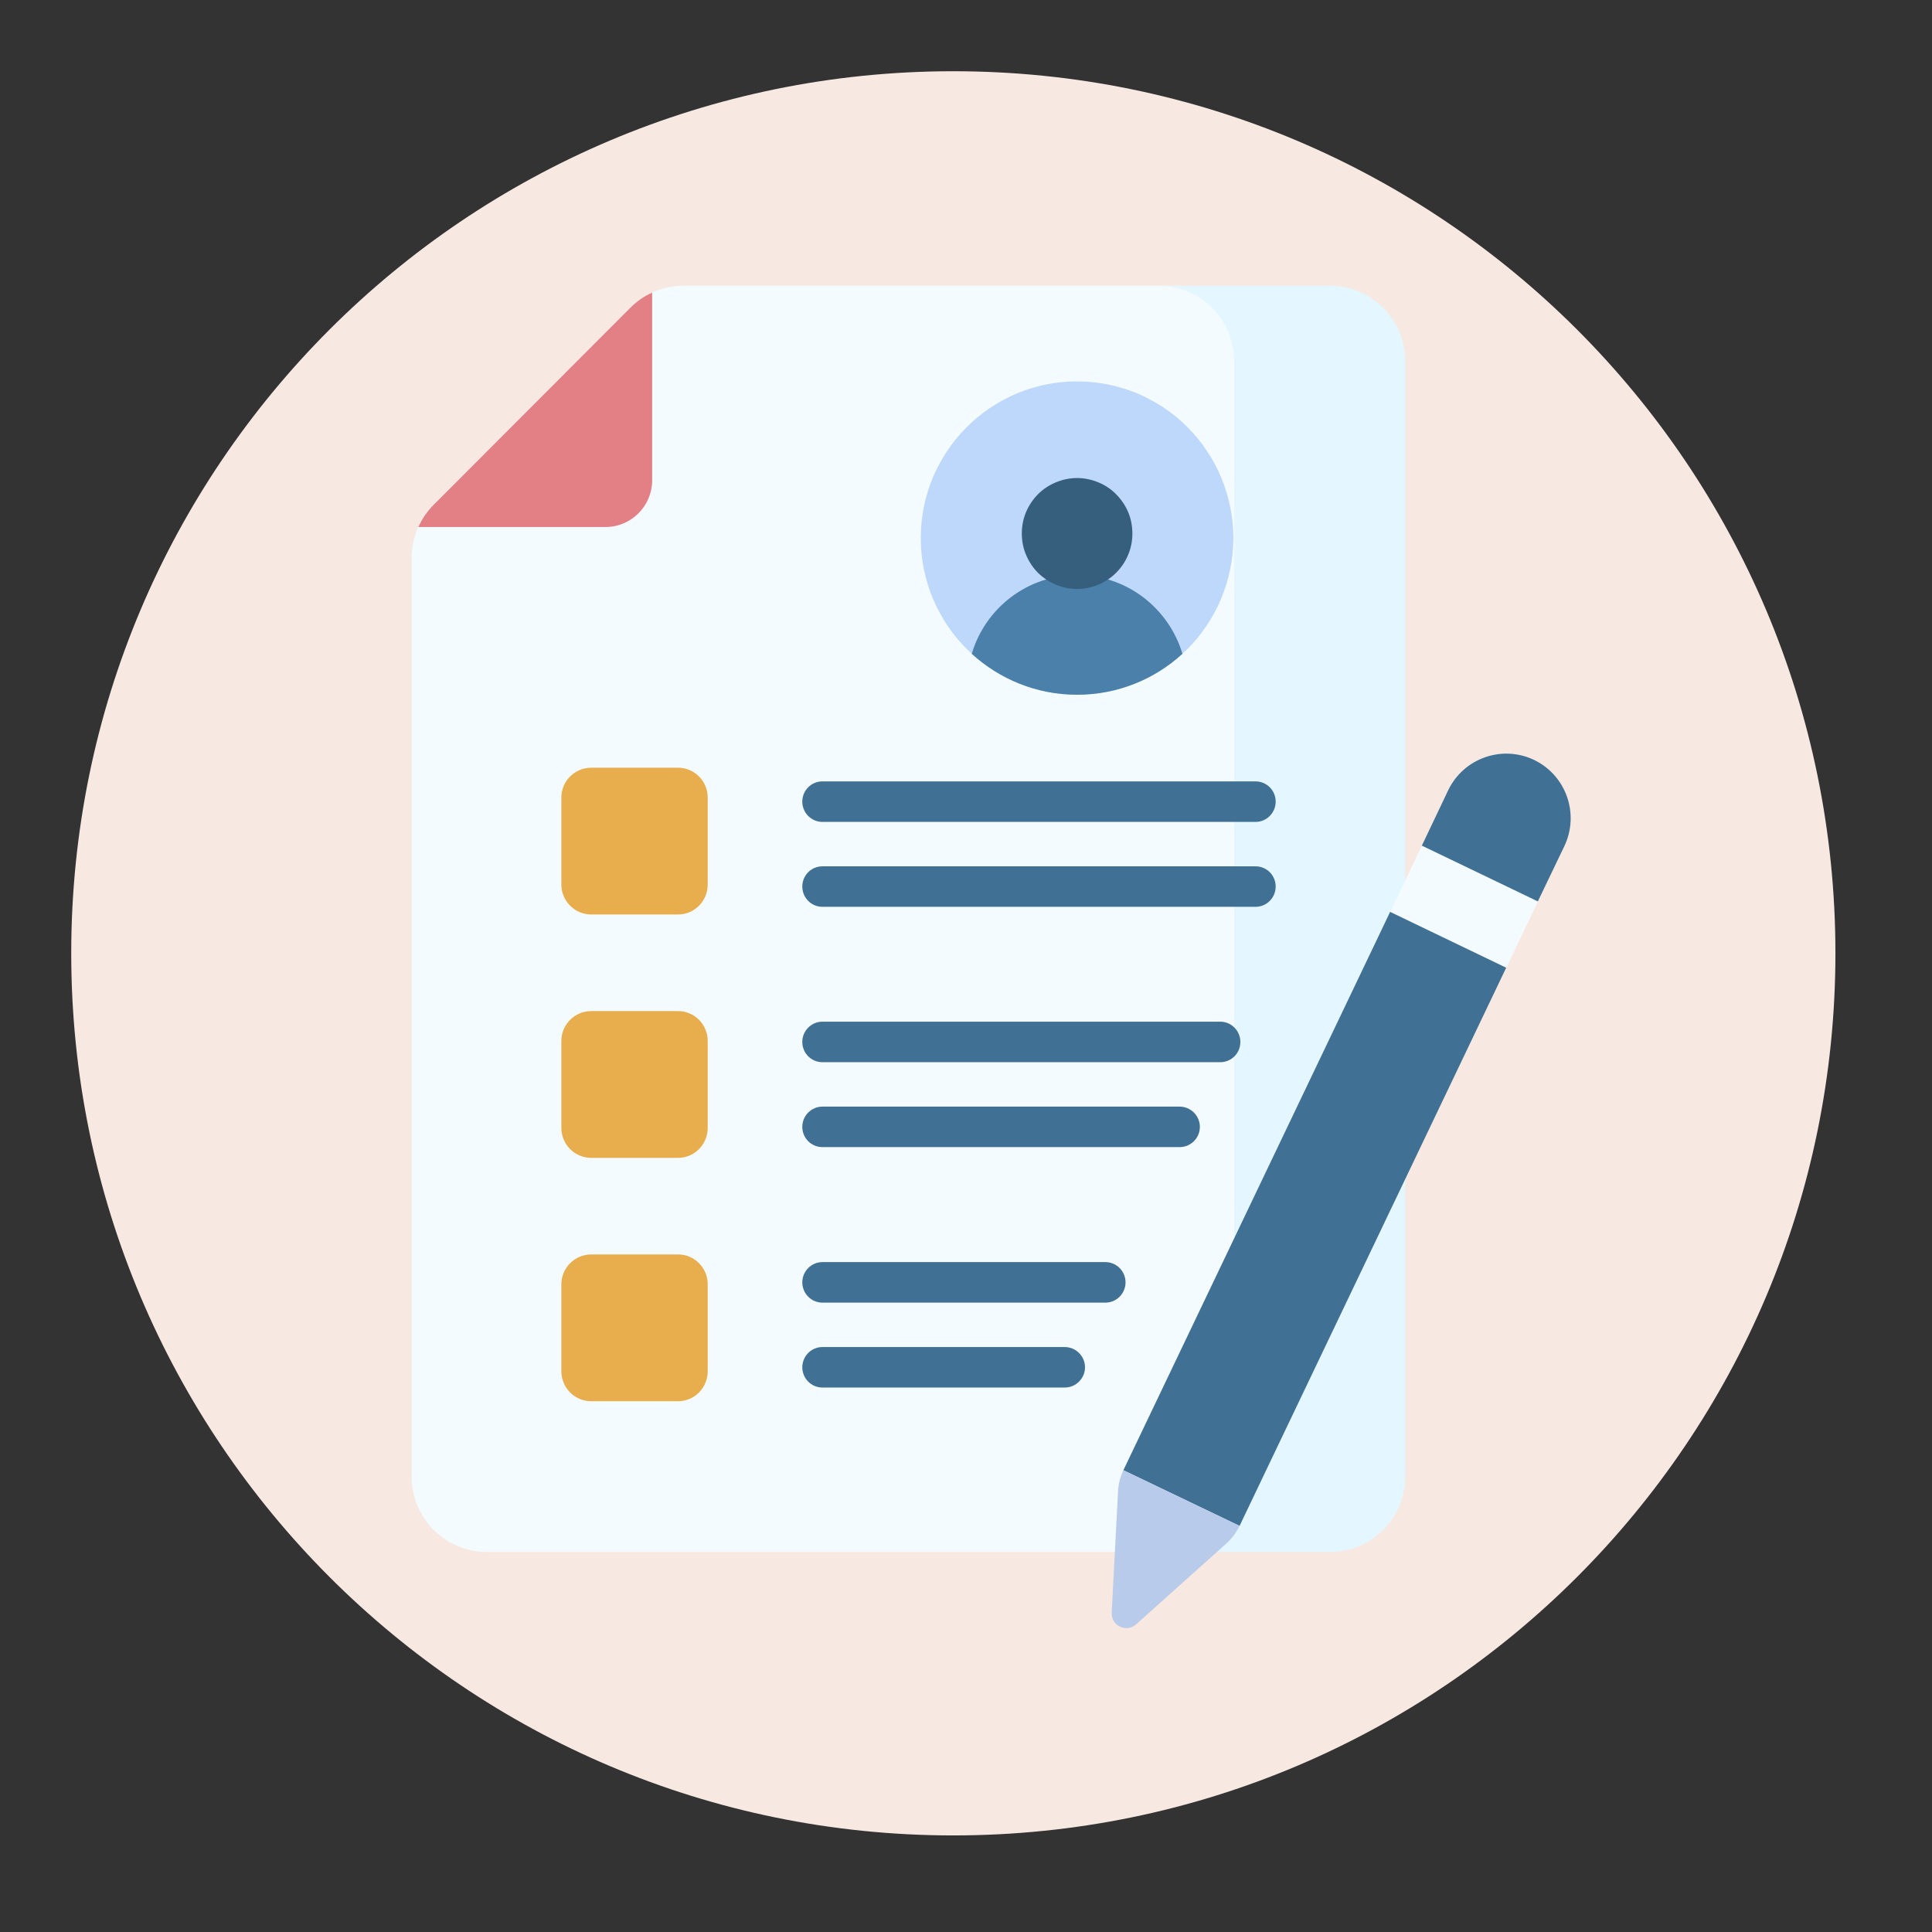 <svg xmlns="http://www.w3.org/2000/svg" xmlns:xlink="http://www.w3.org/1999/xlink" width="75" viewBox="0 0 56.25 56.25" height="75" preserveAspectRatio="xMidYMid meet"><rect x="0" y="0" width="56.25" height="56.25" fill="#333333" stroke="none"/><defs><clipPath id="9a0916a1ea"><path d="M 2.074 2.074 L 53.438 2.074 L 53.438 53.438 L 2.074 53.438 Z M 2.074 2.074 " clip-rule="nonzero"></path></clipPath><clipPath id="1444ca092a"><path d="M 27.754 2.074 C 13.57 2.074 2.074 13.57 2.074 27.754 C 2.074 41.938 13.57 53.438 27.754 53.438 C 41.938 53.438 53.438 41.938 53.438 27.754 C 53.438 13.57 41.938 2.074 27.754 2.074 Z M 27.754 2.074 " clip-rule="nonzero"></path></clipPath><clipPath id="bad4c4a3e1"><path d="M 11.961 8.32 L 37 8.32 L 37 46 L 11.961 46 Z M 11.961 8.32 " clip-rule="nonzero"></path></clipPath><clipPath id="e835012754"><path d="M 33 8.32 L 41 8.32 L 41 46 L 33 46 Z M 33 8.32 " clip-rule="nonzero"></path></clipPath><clipPath id="0e3e6a9cf0"><path d="M 12 8.32 L 19 8.32 L 19 16 L 12 16 Z M 12 8.32 " clip-rule="nonzero"></path></clipPath><clipPath id="960a2a1459"><path d="M 32 42 L 37 42 L 37 47.547 L 32 47.547 Z M 32 42 " clip-rule="nonzero"></path></clipPath></defs><g clip-path="url(#9a0916a1ea)"><g clip-path="url(#1444ca092a)"><path fill="#f7e9e2" d="M 2.074 2.074 L 53.438 2.074 L 53.438 53.438 L 2.074 53.438 Z M 2.074 2.074 " fill-opacity="1" fill-rule="nonzero"></path></g></g><g clip-path="url(#bad4c4a3e1)"><path fill="#f4fbff" d="M 34.27 8.32 L 19.895 8.32 C 19.582 8.32 19.27 8.391 18.988 8.52 L 18.695 8.887 L 18.695 13.688 C 18.695 14.438 18.086 15.047 17.336 15.047 L 13.027 15.047 L 12.18 15.344 C 12.051 15.625 11.984 15.934 11.984 16.254 L 11.984 42.988 C 11.984 44.203 12.965 45.184 14.176 45.184 L 34.27 45.184 C 35.48 45.184 36.461 44.203 36.461 42.988 L 36.461 10.516 C 36.461 9.305 35.48 8.32 34.27 8.32 Z M 34.27 8.32 " fill-opacity="1" fill-rule="nonzero"></path></g><g clip-path="url(#e835012754)"><path fill="#e4f6ff" d="M 38.723 8.32 L 33.738 8.32 C 34.949 8.32 35.93 9.305 35.93 10.516 L 35.93 42.988 C 35.93 44.203 34.949 45.184 33.738 45.184 L 38.723 45.184 C 39.934 45.184 40.914 44.203 40.914 42.988 L 40.914 10.516 C 40.914 9.305 39.934 8.32 38.723 8.32 Z M 38.723 8.32 " fill-opacity="1" fill-rule="nonzero"></path></g><g clip-path="url(#0e3e6a9cf0)"><path fill="#e28086" d="M 18.988 13.98 L 18.988 8.52 C 18.75 8.625 18.535 8.777 18.348 8.965 L 12.625 14.699 C 12.438 14.887 12.289 15.105 12.18 15.344 L 17.629 15.344 C 18.379 15.344 18.988 14.734 18.988 13.98 Z M 18.988 13.98 " fill-opacity="1" fill-rule="nonzero"></path></g><path fill="#e8ae4d" d="M 19.742 26.625 L 17.211 26.625 C 16.734 26.625 16.344 26.234 16.344 25.754 L 16.344 23.219 C 16.344 22.742 16.734 22.352 17.211 22.352 L 19.742 22.352 C 20.219 22.352 20.605 22.742 20.605 23.219 L 20.605 25.754 C 20.605 26.234 20.219 26.625 19.742 26.625 Z M 19.742 26.625 " fill-opacity="1" fill-rule="nonzero"></path><path fill="#e8ae4d" d="M 19.742 33.711 L 17.211 33.711 C 16.734 33.711 16.344 33.32 16.344 32.84 L 16.344 30.305 C 16.344 29.828 16.734 29.438 17.211 29.438 L 19.742 29.438 C 20.219 29.438 20.605 29.828 20.605 30.305 L 20.605 32.84 C 20.605 33.32 20.219 33.711 19.742 33.711 Z M 19.742 33.711 " fill-opacity="1" fill-rule="nonzero"></path><path fill="#e8ae4d" d="M 19.742 40.797 L 17.211 40.797 C 16.734 40.797 16.344 40.406 16.344 39.926 L 16.344 37.391 C 16.344 36.914 16.734 36.523 17.211 36.523 L 19.742 36.523 C 20.219 36.523 20.605 36.914 20.605 37.391 L 20.605 39.926 C 20.605 40.406 20.219 40.797 19.742 40.797 Z M 19.742 40.797 " fill-opacity="1" fill-rule="nonzero"></path><path fill="#407093" d="M 36.555 23.93 L 23.945 23.93 C 23.621 23.93 23.359 23.664 23.359 23.34 C 23.359 23.012 23.621 22.75 23.945 22.75 L 36.555 22.75 C 36.879 22.75 37.141 23.012 37.141 23.34 C 37.141 23.664 36.879 23.93 36.555 23.93 Z M 36.555 23.93 " fill-opacity="1" fill-rule="nonzero"></path><path fill="#407093" d="M 36.555 26.402 L 23.945 26.402 C 23.621 26.402 23.359 26.137 23.359 25.812 C 23.359 25.484 23.621 25.223 23.945 25.223 L 36.555 25.223 C 36.879 25.223 37.141 25.484 37.141 25.812 C 37.141 26.137 36.879 26.402 36.555 26.402 Z M 36.555 26.402 " fill-opacity="1" fill-rule="nonzero"></path><path fill="#407093" d="M 35.527 30.926 L 23.945 30.926 C 23.621 30.926 23.359 30.664 23.359 30.336 C 23.359 30.012 23.621 29.746 23.945 29.746 L 35.527 29.746 C 35.852 29.746 36.113 30.012 36.113 30.336 C 36.113 30.664 35.852 30.926 35.527 30.926 Z M 35.527 30.926 " fill-opacity="1" fill-rule="nonzero"></path><path fill="#407093" d="M 34.344 33.398 L 23.945 33.398 C 23.621 33.398 23.359 33.137 23.359 32.809 C 23.359 32.484 23.621 32.219 23.945 32.219 L 34.344 32.219 C 34.668 32.219 34.934 32.484 34.934 32.809 C 34.934 33.137 34.668 33.398 34.344 33.398 Z M 34.344 33.398 " fill-opacity="1" fill-rule="nonzero"></path><path fill="#407093" d="M 32.184 37.926 L 23.945 37.926 C 23.621 37.926 23.359 37.66 23.359 37.336 C 23.359 37.012 23.621 36.746 23.945 36.746 L 32.184 36.746 C 32.508 36.746 32.77 37.012 32.77 37.336 C 32.77 37.66 32.508 37.926 32.184 37.926 Z M 32.184 37.926 " fill-opacity="1" fill-rule="nonzero"></path><path fill="#407093" d="M 31 40.398 L 23.945 40.398 C 23.621 40.398 23.359 40.133 23.359 39.809 C 23.359 39.484 23.621 39.219 23.945 39.219 L 31 39.219 C 31.324 39.219 31.59 39.484 31.59 39.809 C 31.59 40.133 31.324 40.398 31 40.398 Z M 31 40.398 " fill-opacity="1" fill-rule="nonzero"></path><path fill="#bed8fb" d="M 35.91 15.664 C 35.91 15.965 35.879 16.262 35.82 16.555 C 35.762 16.848 35.676 17.133 35.562 17.41 C 35.449 17.688 35.309 17.949 35.141 18.199 C 34.977 18.449 34.789 18.68 34.578 18.891 C 34.363 19.102 34.137 19.293 33.887 19.457 C 33.637 19.625 33.375 19.766 33.102 19.879 C 32.824 19.992 32.539 20.082 32.246 20.141 C 31.953 20.199 31.656 20.227 31.359 20.227 C 31.059 20.227 30.766 20.199 30.469 20.141 C 30.176 20.082 29.895 19.992 29.617 19.879 C 29.34 19.766 29.078 19.625 28.832 19.457 C 28.582 19.293 28.352 19.102 28.141 18.891 C 27.93 18.68 27.742 18.449 27.574 18.199 C 27.41 17.949 27.27 17.688 27.152 17.41 C 27.039 17.133 26.953 16.848 26.895 16.555 C 26.836 16.262 26.809 15.965 26.809 15.664 C 26.809 15.367 26.836 15.07 26.895 14.773 C 26.953 14.48 27.039 14.195 27.152 13.918 C 27.27 13.645 27.41 13.379 27.574 13.133 C 27.742 12.883 27.93 12.652 28.141 12.441 C 28.352 12.227 28.582 12.039 28.832 11.871 C 29.078 11.707 29.34 11.566 29.617 11.449 C 29.895 11.336 30.176 11.25 30.469 11.191 C 30.766 11.133 31.059 11.105 31.359 11.105 C 31.656 11.105 31.953 11.133 32.246 11.191 C 32.539 11.25 32.824 11.336 33.102 11.449 C 33.375 11.566 33.637 11.707 33.887 11.871 C 34.137 12.039 34.363 12.227 34.578 12.441 C 34.789 12.652 34.977 12.883 35.141 13.133 C 35.309 13.379 35.449 13.645 35.562 13.918 C 35.676 14.195 35.762 14.48 35.82 14.773 C 35.879 15.07 35.91 15.367 35.91 15.664 Z M 35.91 15.664 " fill-opacity="1" fill-rule="nonzero"></path><path fill="#4a80aa" d="M 31.359 16.742 C 29.906 16.742 28.684 17.711 28.293 19.035 C 29.102 19.773 30.176 20.227 31.359 20.227 C 32.539 20.227 33.617 19.777 34.426 19.035 C 34.031 17.711 32.809 16.742 31.359 16.742 Z M 31.359 16.742 " fill-opacity="1" fill-rule="nonzero"></path><path fill="#365e7d" d="M 32.969 15.531 C 32.969 15.746 32.93 15.953 32.848 16.148 C 32.766 16.348 32.648 16.523 32.496 16.676 C 32.348 16.824 32.172 16.941 31.977 17.023 C 31.777 17.105 31.57 17.148 31.359 17.148 C 31.145 17.148 30.941 17.105 30.742 17.023 C 30.547 16.941 30.371 16.824 30.219 16.676 C 30.07 16.523 29.953 16.348 29.871 16.148 C 29.789 15.953 29.75 15.746 29.75 15.531 C 29.75 15.32 29.789 15.113 29.871 14.914 C 29.953 14.719 30.07 14.543 30.219 14.391 C 30.371 14.238 30.547 14.125 30.742 14.043 C 30.941 13.961 31.145 13.918 31.359 13.918 C 31.57 13.918 31.777 13.961 31.977 14.043 C 32.172 14.125 32.348 14.238 32.496 14.391 C 32.648 14.543 32.766 14.719 32.848 14.914 C 32.93 15.113 32.969 15.32 32.969 15.531 Z M 32.969 15.531 " fill-opacity="1" fill-rule="nonzero"></path><path fill="#407093" d="M 40.848 26.434 L 40.473 26.551 L 32.707 42.805 L 36.09 44.426 L 43.852 28.176 L 43.762 27.832 Z M 40.848 26.434 " fill-opacity="1" fill-rule="nonzero"></path><path fill="#407093" d="M 44.664 22.125 C 43.73 21.68 42.613 22.074 42.164 23.008 L 41.395 24.625 L 41.457 24.957 L 44.383 26.363 L 44.773 26.246 L 45.547 24.633 C 45.992 23.695 45.598 22.574 44.664 22.125 Z M 44.664 22.125 " fill-opacity="1" fill-rule="nonzero"></path><g clip-path="url(#960a2a1459)"><path fill="#b9cbea" d="M 35.703 44.941 L 33.078 47.293 C 32.793 47.547 32.348 47.332 32.367 46.953 L 32.551 43.43 C 32.562 43.211 32.613 43 32.707 42.805 L 36.09 44.426 C 35.996 44.621 35.863 44.797 35.703 44.941 Z M 35.703 44.941 " fill-opacity="1" fill-rule="nonzero"></path></g><path fill="#f4fbff" d="M 40.477 26.551 L 41.398 24.621 L 44.777 26.246 L 43.855 28.176 Z M 40.477 26.551 " fill-opacity="1" fill-rule="nonzero"></path></svg>
